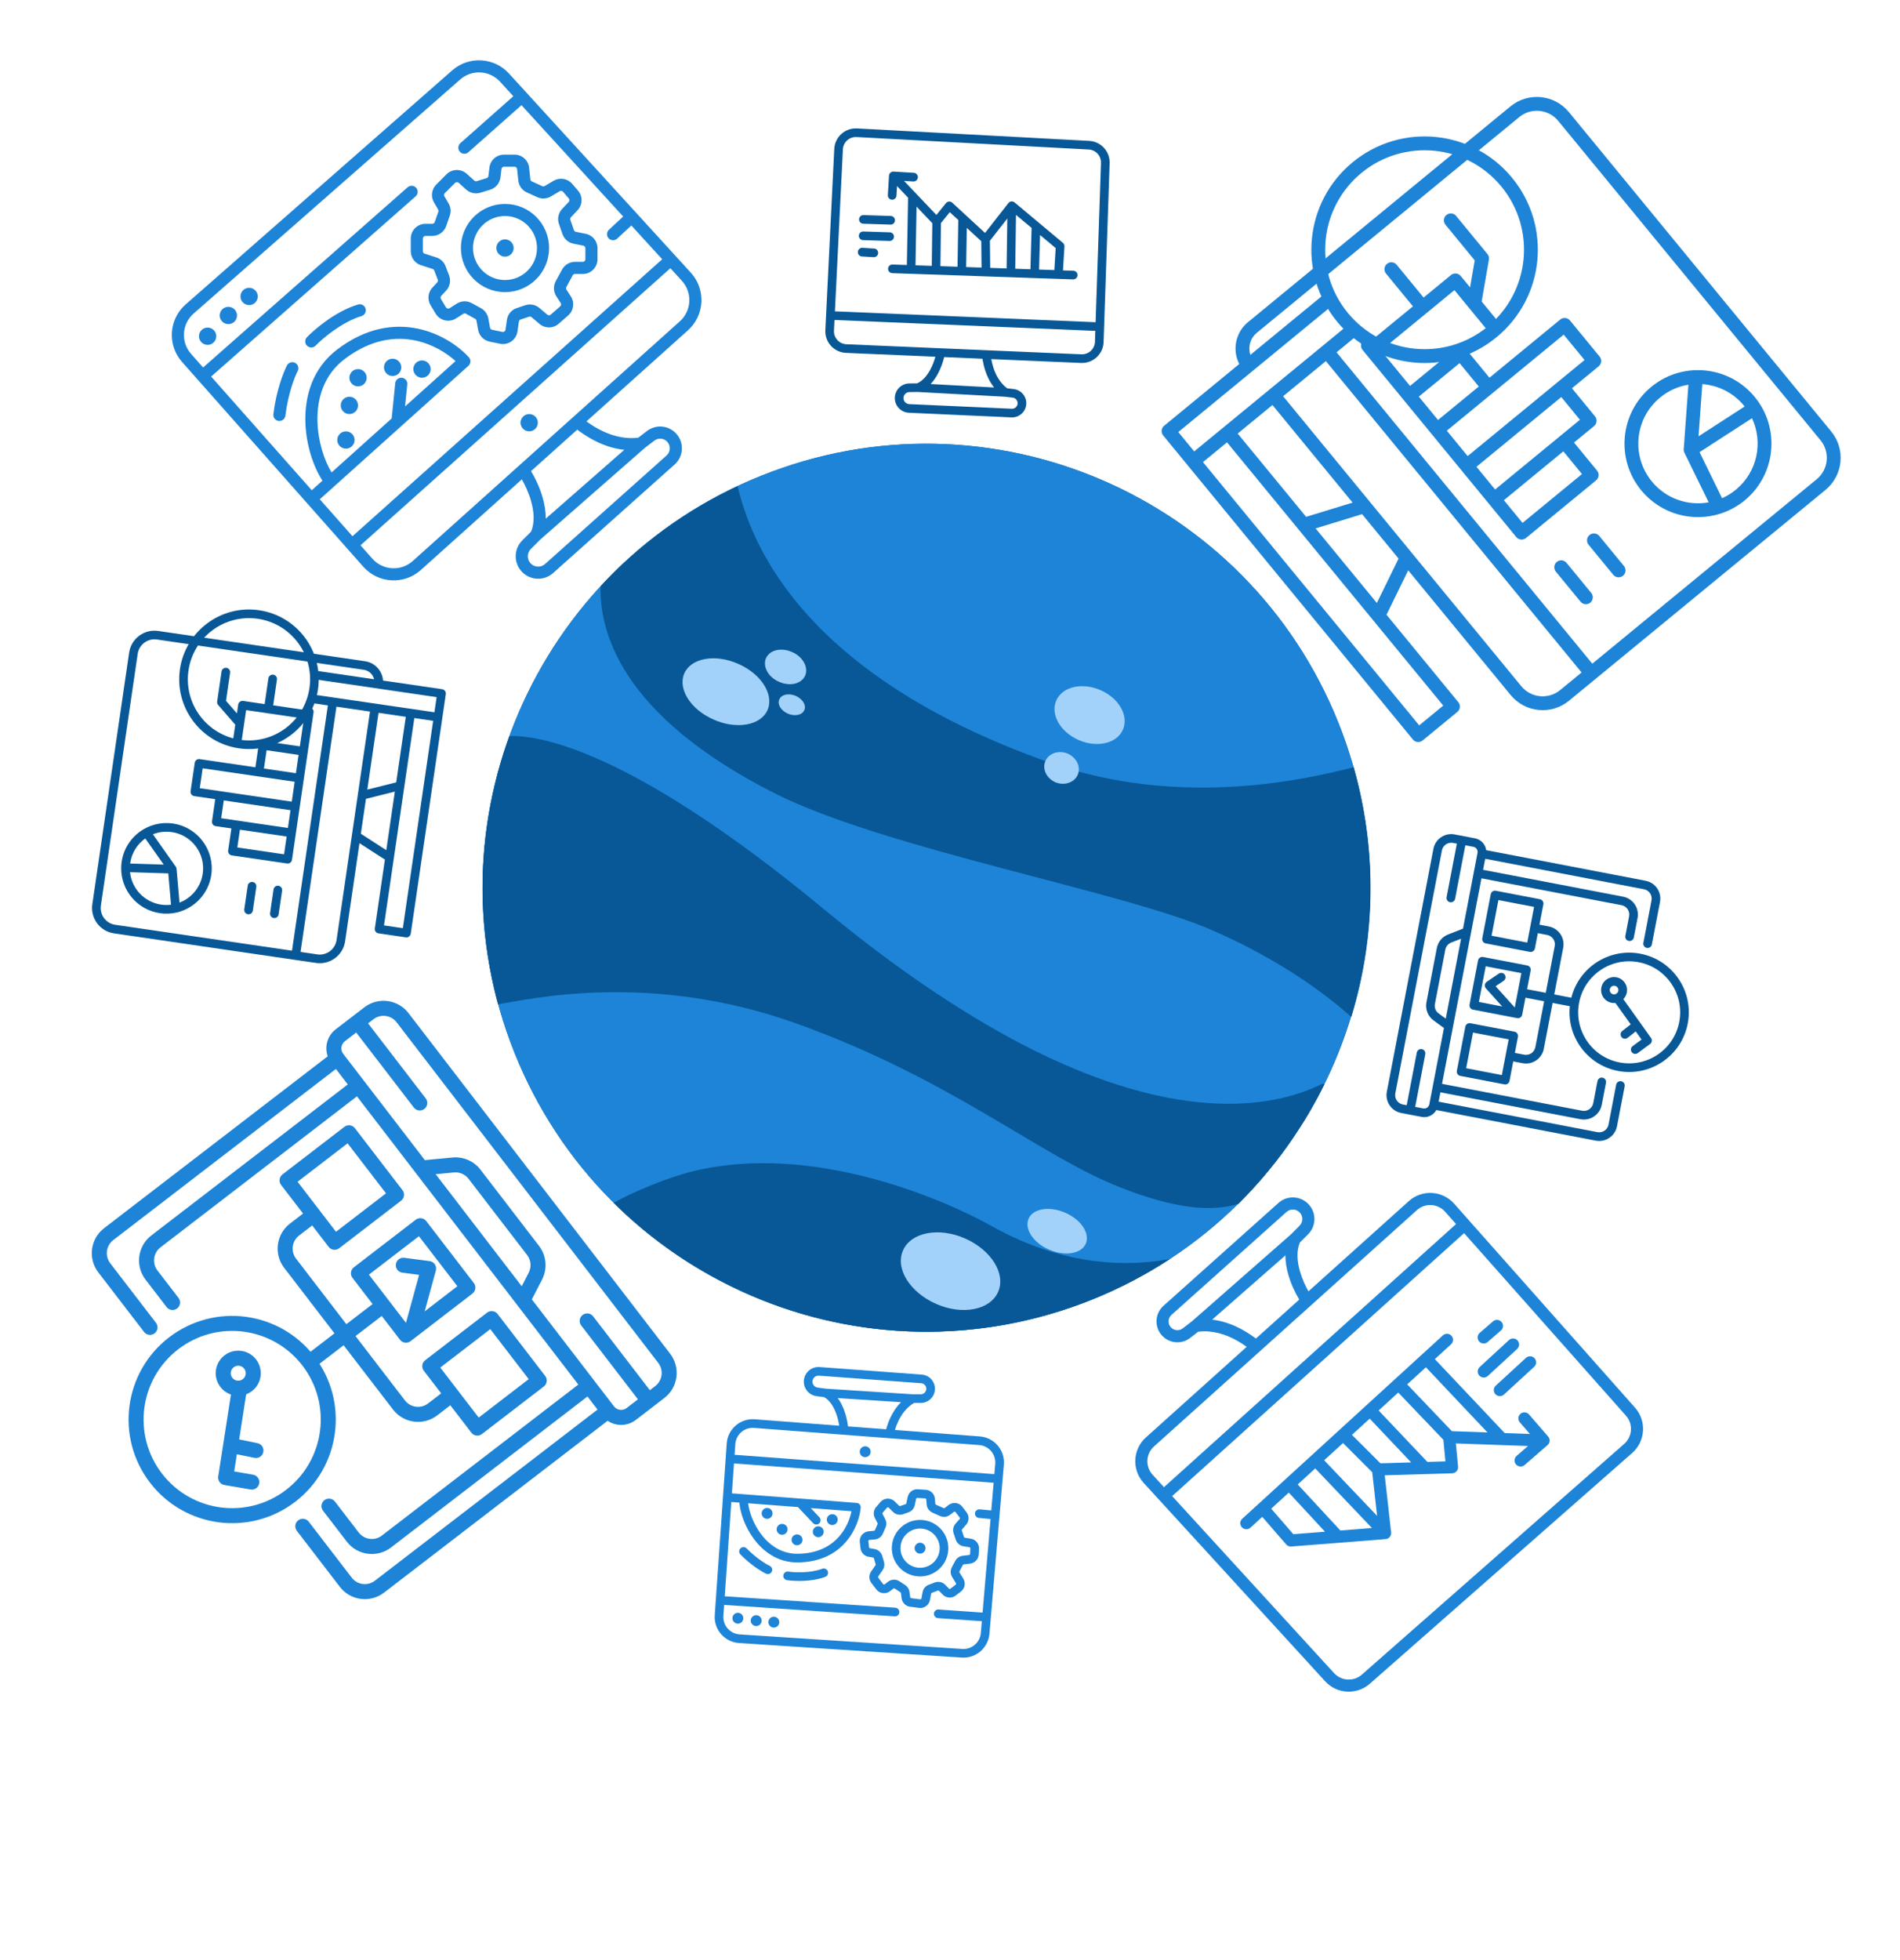 <?xml version="1.0" encoding="UTF-8"?> <svg xmlns="http://www.w3.org/2000/svg" width="129" height="133" viewBox="0 0 129 133" fill="none"> <path d="M74.098 88.219C89.545 82.035 97.054 64.499 90.869 49.052C84.685 33.605 67.149 26.097 51.702 32.282C36.255 38.466 28.747 56.002 34.931 71.448C41.116 86.895 58.651 94.404 74.098 88.219Z" fill="#085897"></path> <path d="M74.098 88.219C89.545 82.035 97.054 64.499 90.869 49.052C84.685 33.605 67.149 26.097 51.702 32.282C36.255 38.466 28.747 56.002 34.931 71.448C41.116 86.895 58.651 94.404 74.098 88.219Z" fill="#1E84D7"></path> <path d="M91.735 69.009C90.263 67.708 87.27 65.311 82.335 63.149C76.366 60.517 60.12 57.635 52.6 53.843C42.025 48.501 40.709 42.767 40.771 39.79C43.435 36.907 46.599 34.62 50.077 32.991C50.829 36.046 53.665 45.54 71.228 51.744C80.283 54.94 88.978 52.809 91.908 52.073C93.443 57.494 93.475 63.353 91.751 69.009H91.735Z" fill="#085897"></path> <path d="M79.437 85.444C71.134 90.88 60.308 92.102 50.579 87.747C47.163 86.212 44.171 84.128 41.664 81.637C42.839 80.963 45.252 79.929 47.069 79.49C55.169 77.516 64.084 81.402 67.342 83.219C72.559 86.149 77.04 85.898 79.437 85.444Z" fill="#085897"></path> <path d="M89.949 73.538C89.824 73.789 89.699 74.024 89.573 74.274C89.464 74.494 89.338 74.713 89.213 74.932C88.947 75.418 88.665 75.904 88.351 76.374C88.085 76.797 87.803 77.22 87.521 77.627C87.411 77.784 87.302 77.925 87.192 78.081C87.067 78.254 86.941 78.426 86.816 78.583C86.691 78.755 86.565 78.912 86.424 79.084C86.268 79.272 86.111 79.476 85.954 79.664C85.798 79.852 85.641 80.04 85.469 80.228C85.328 80.385 85.187 80.541 85.046 80.698C84.732 81.043 84.419 81.371 84.09 81.701C82.21 82.28 79.703 82.029 76.022 80.573C70.554 78.426 64.647 73.256 54.072 69.465C44.077 65.877 35.789 67.851 33.815 68.164C32.233 62.321 32.389 55.991 34.583 49.959C36.51 49.881 42.714 50.774 55.905 61.678C60.919 65.83 65.353 68.744 69.207 70.781C80.487 76.687 87.02 74.932 89.746 73.569C89.746 73.569 89.871 73.569 89.934 73.569L89.949 73.538Z" fill="#085897"></path> <path d="M61.31 84.864C61.843 83.642 63.723 83.266 65.509 84.049C67.295 84.833 68.313 86.447 67.765 87.684C67.232 88.906 65.352 89.282 63.566 88.499C61.78 87.716 60.762 86.102 61.31 84.864Z" fill="#A2D2F9"></path> <path d="M69.833 82.715C70.131 82.025 71.243 81.837 72.324 82.307C73.405 82.777 74.016 83.717 73.719 84.407C73.421 85.096 72.308 85.284 71.228 84.814C70.147 84.344 69.535 83.404 69.833 82.715Z" fill="#A2D2F9"></path> <path d="M46.458 45.709C46.913 44.659 48.557 44.362 50.108 45.051C51.675 45.725 52.568 47.135 52.114 48.184C51.66 49.234 50.014 49.532 48.464 48.842C46.897 48.169 46.004 46.759 46.458 45.709Z" fill="#A2D2F9"></path> <path d="M52.004 44.677C52.255 44.113 53.038 43.925 53.775 44.254C54.511 44.567 54.903 45.288 54.667 45.852C54.417 46.416 53.633 46.604 52.897 46.275C52.161 45.962 51.769 45.241 52.004 44.677Z" fill="#A2D2F9"></path> <path d="M52.913 47.464C53.054 47.135 53.555 47.026 54.025 47.229C54.495 47.433 54.761 47.872 54.605 48.201C54.464 48.53 53.962 48.639 53.492 48.436C53.022 48.232 52.756 47.793 52.913 47.464Z" fill="#A2D2F9"></path> <path d="M71.713 47.546C72.121 46.606 73.468 46.292 74.721 46.841C75.975 47.389 76.648 48.58 76.241 49.52C75.834 50.46 74.486 50.773 73.233 50.225C71.98 49.676 71.306 48.486 71.713 47.546Z" fill="#A2D2F9"></path> <path d="M70.977 51.65C71.212 51.117 71.885 50.898 72.496 51.149C73.092 51.415 73.405 52.057 73.17 52.59C72.935 53.123 72.261 53.342 71.65 53.091C71.055 52.825 70.742 52.183 70.977 51.65Z" fill="#A2D2F9"></path> <path fill-rule="evenodd" clip-rule="evenodd" d="M33.951 5.545C33.239 4.766 32.036 4.7 31.243 5.396L13.146 21.28C12.34 21.988 12.263 23.216 12.974 24.019L13.79 24.941L27.676 12.71C27.847 12.56 28.106 12.576 28.256 12.747C28.406 12.917 28.39 13.177 28.219 13.327L14.335 25.556L21.167 33.272L21.893 32.62C21.266 31.662 20.771 30.166 20.733 28.618C20.689 26.876 21.224 24.993 22.886 23.726C24.859 22.221 26.771 21.974 28.362 22.305C29.933 22.631 31.166 23.516 31.831 24.245C31.905 24.326 31.944 24.433 31.938 24.542C31.933 24.652 31.884 24.755 31.803 24.828L21.712 33.887L23.932 36.394L44.959 17.596L42.865 15.303L41.903 16.195C41.736 16.35 41.476 16.34 41.322 16.174C41.168 16.007 41.177 15.747 41.344 15.593L42.31 14.696L35.406 7.138L31.801 10.332C31.631 10.483 31.371 10.467 31.221 10.297C31.07 10.128 31.086 9.868 31.256 9.717L34.852 6.531L33.951 5.545ZM45.514 18.203L24.477 37.009L25.28 37.917C25.993 38.721 27.224 38.792 28.024 38.075L46.159 21.807C46.96 21.088 47.022 19.854 46.296 19.059L45.514 18.203ZM22.513 32.064L26.592 28.401L26.835 26.006C26.858 25.781 27.059 25.616 27.285 25.639C27.511 25.662 27.675 25.864 27.652 26.089L27.501 27.586L30.93 24.506C30.32 23.951 29.362 23.352 28.194 23.109C26.836 22.827 25.167 23.02 23.384 24.379C21.994 25.439 21.515 27.028 21.554 28.598C21.588 29.957 22.012 31.246 22.513 32.064ZM30.701 4.778C31.83 3.787 33.544 3.882 34.558 4.991L46.902 18.505C47.936 19.637 47.849 21.395 46.708 22.419L39.816 28.601C39.818 28.602 39.819 28.603 39.821 28.604C40.044 28.764 40.344 28.966 40.706 29.155C41.409 29.523 42.322 29.829 43.337 29.705L43.923 29.255C44.574 28.754 45.509 28.882 46.002 29.539C46.462 30.152 46.376 31.014 45.805 31.524L37.554 38.892C36.9 39.475 35.889 39.389 35.344 38.702C34.863 38.095 34.913 37.224 35.461 36.677L36.056 36.082C36.315 35.473 36.264 34.723 36.049 33.979C35.891 33.432 35.653 32.923 35.43 32.534L28.572 38.686C27.433 39.708 25.68 39.607 24.665 38.462L12.359 24.564C11.346 23.42 11.456 21.67 12.604 20.662L30.701 4.778ZM36.054 31.975C36.331 32.431 36.639 33.062 36.838 33.751C36.969 34.204 37.059 34.702 37.052 35.201L42.385 30.53C41.584 30.447 40.88 30.173 40.325 29.883C39.917 29.67 39.582 29.444 39.341 29.271C39.287 29.232 39.236 29.195 39.191 29.161L36.054 31.975ZM38.972 29.003C38.971 29.002 38.974 29.003 38.979 29.007C38.975 29.005 38.972 29.003 38.972 29.003ZM43.762 30.415L36.681 36.619L36.042 37.258C35.789 37.51 35.766 37.912 35.988 38.191C36.239 38.508 36.705 38.548 37.006 38.279L45.258 30.912C45.511 30.686 45.548 30.304 45.345 30.032C45.127 29.741 44.712 29.684 44.424 29.906L43.762 30.415ZM24.82 20.941C24.885 21.158 24.762 21.387 24.544 21.453C23.234 21.846 21.92 22.95 21.429 23.458C21.272 23.621 21.012 23.625 20.849 23.468C20.685 23.31 20.681 23.05 20.839 22.887C21.369 22.337 22.801 21.118 24.308 20.666C24.526 20.6 24.755 20.724 24.82 20.941ZM20.039 24.628C20.24 24.733 20.317 24.981 20.212 25.182C20.02 25.549 19.558 26.71 19.376 28.21C19.349 28.436 19.144 28.596 18.919 28.569C18.693 28.541 18.533 28.337 18.56 28.111C18.754 26.513 19.246 25.256 19.484 24.801C19.59 24.6 19.838 24.522 20.039 24.628Z" fill="#1E84D7"></path> <path d="M36.517 28.689C36.517 29.013 36.254 29.276 35.93 29.276C35.606 29.276 35.343 29.013 35.343 28.689C35.343 28.365 35.606 28.102 35.93 28.102C36.254 28.102 36.517 28.365 36.517 28.689Z" fill="#1E84D7"></path> <path d="M34.874 16.833C34.874 17.157 34.611 17.42 34.287 17.42C33.962 17.42 33.7 17.157 33.7 16.833C33.7 16.509 33.962 16.246 34.287 16.246C34.611 16.246 34.874 16.509 34.874 16.833Z" fill="#1E84D7"></path> <path fill-rule="evenodd" clip-rule="evenodd" d="M34.287 14.662C33.087 14.662 32.115 15.634 32.115 16.833C32.115 18.033 33.087 19.005 34.287 19.005C35.486 19.005 36.458 18.033 36.458 16.833C36.458 15.634 35.486 14.662 34.287 14.662ZM31.293 16.833C31.293 15.18 32.633 13.84 34.287 13.84C35.94 13.84 37.28 15.18 37.28 16.833C37.28 18.486 35.94 19.827 34.287 19.827C32.633 19.827 31.293 18.486 31.293 16.833Z" fill="#1E84D7"></path> <path fill-rule="evenodd" clip-rule="evenodd" d="M34.22 11.316C34.131 11.316 34.056 11.383 34.046 11.471L33.977 12.041C33.93 12.434 33.655 12.762 33.277 12.877L32.611 13.08C32.276 13.182 31.912 13.101 31.652 12.867L31.139 12.405C31.069 12.342 30.963 12.345 30.897 12.411L30.201 13.107C30.144 13.164 30.133 13.251 30.173 13.32L30.458 13.812C30.603 14.063 30.632 14.366 30.537 14.64L30.293 15.342C30.153 15.743 29.775 16.012 29.35 16.012H28.887C28.79 16.012 28.711 16.09 28.711 16.188V17.05C28.711 17.127 28.76 17.195 28.833 17.218L29.623 17.471C29.913 17.564 30.144 17.782 30.252 18.066L30.49 18.692C30.626 19.049 30.547 19.451 30.286 19.73L29.959 20.078C29.905 20.135 29.896 20.221 29.937 20.289L30.279 20.859C30.33 20.944 30.441 20.97 30.525 20.917L31.014 20.606C31.322 20.41 31.711 20.398 32.031 20.573L32.655 20.917C32.918 21.061 33.102 21.317 33.156 21.613L33.27 22.239C33.283 22.31 33.337 22.366 33.408 22.38L34.11 22.526C34.21 22.546 34.306 22.479 34.32 22.378L34.416 21.712C34.469 21.338 34.729 21.026 35.088 20.907L35.662 20.715C35.993 20.605 36.358 20.675 36.624 20.902L37.16 21.357C37.227 21.414 37.325 21.413 37.39 21.356L38.035 20.791C38.101 20.734 38.115 20.636 38.067 20.563L37.771 20.108C37.572 19.802 37.556 19.411 37.73 19.089L38.161 18.295C38.335 17.973 38.672 17.772 39.038 17.772H39.569C39.666 17.772 39.745 17.694 39.745 17.596V16.845C39.745 16.761 39.686 16.689 39.603 16.672L38.937 16.539C38.59 16.47 38.306 16.222 38.19 15.888L37.948 15.193C37.826 14.84 37.91 14.449 38.166 14.179L38.613 13.707C38.675 13.641 38.678 13.539 38.619 13.471L38.227 13.014C38.172 12.949 38.078 12.933 38.004 12.977L37.4 13.334C37.12 13.499 36.776 13.518 36.48 13.383L35.772 13.061C35.45 12.915 35.23 12.61 35.192 12.259L35.108 11.473C35.099 11.384 35.023 11.316 34.933 11.316H34.22ZM33.23 11.373C33.29 10.872 33.715 10.495 34.22 10.495H34.933C35.443 10.495 35.871 10.879 35.925 11.386L36.009 12.172C36.016 12.234 36.055 12.288 36.112 12.313L36.819 12.635C36.872 12.659 36.932 12.656 36.982 12.626L37.586 12.269C38.003 12.023 38.536 12.111 38.851 12.479L39.243 12.936C39.576 13.324 39.561 13.901 39.21 14.272L38.763 14.744C38.718 14.791 38.703 14.861 38.724 14.923L38.966 15.618C38.987 15.677 39.037 15.721 39.098 15.733L39.765 15.867C40.231 15.96 40.567 16.369 40.567 16.845V17.596C40.567 18.147 40.12 18.594 39.569 18.594H39.038C38.974 18.594 38.914 18.629 38.883 18.686L38.453 19.481C38.422 19.537 38.425 19.606 38.46 19.66L38.756 20.115C39.026 20.531 38.95 21.083 38.576 21.41L37.931 21.974C37.559 22.3 37.005 22.304 36.628 21.983L36.092 21.528C36.045 21.488 35.981 21.475 35.922 21.495L35.348 21.686C35.284 21.707 35.238 21.762 35.229 21.828L35.134 22.494C35.053 23.064 34.507 23.447 33.944 23.33L33.241 23.185C32.843 23.103 32.534 22.787 32.462 22.387L32.348 21.759C32.338 21.707 32.306 21.662 32.259 21.637L31.635 21.293C31.578 21.262 31.51 21.264 31.455 21.299L30.966 21.61C30.492 21.912 29.863 21.763 29.575 21.282L29.232 20.712C29.003 20.329 29.055 19.841 29.36 19.516L29.686 19.168C29.732 19.118 29.746 19.047 29.722 18.984L29.484 18.359C29.465 18.309 29.424 18.27 29.373 18.254L28.583 18.001C28.17 17.869 27.889 17.484 27.889 17.05V16.188C27.889 15.637 28.336 15.19 28.887 15.19H29.35C29.425 15.19 29.492 15.142 29.516 15.072L29.76 14.37C29.777 14.322 29.772 14.268 29.747 14.224L29.462 13.732C29.235 13.341 29.3 12.846 29.62 12.526L30.316 11.83C30.691 11.455 31.294 11.439 31.689 11.794L32.202 12.256C32.248 12.298 32.312 12.312 32.371 12.294L33.038 12.091C33.105 12.071 33.153 12.013 33.161 11.944L33.23 11.373Z" fill="#1E84D7"></path> <path d="M24.074 29.863C24.074 30.187 23.811 30.45 23.487 30.45C23.163 30.45 22.9 30.187 22.9 29.863C22.9 29.539 23.163 29.276 23.487 29.276C23.811 29.276 24.074 29.539 24.074 29.863Z" fill="#1E84D7"></path> <path d="M24.309 27.515C24.309 27.839 24.046 28.102 23.722 28.102C23.398 28.102 23.135 27.839 23.135 27.515C23.135 27.191 23.398 26.928 23.722 26.928C24.046 26.928 24.309 27.191 24.309 27.515Z" fill="#1E84D7"></path> <path d="M24.896 25.637C24.896 25.961 24.633 26.224 24.309 26.224C23.985 26.224 23.722 25.961 23.722 25.637C23.722 25.313 23.985 25.05 24.309 25.05C24.633 25.05 24.896 25.313 24.896 25.637Z" fill="#1E84D7"></path> <path d="M27.244 24.933C27.244 25.257 26.981 25.52 26.657 25.52C26.332 25.52 26.07 25.257 26.07 24.933C26.07 24.609 26.332 24.346 26.657 24.346C26.981 24.346 27.244 24.609 27.244 24.933Z" fill="#1E84D7"></path> <path d="M14.683 22.82C14.683 23.144 14.421 23.407 14.097 23.407C13.772 23.407 13.509 23.144 13.509 22.82C13.509 22.496 13.772 22.233 14.097 22.233C14.421 22.233 14.683 22.496 14.683 22.82Z" fill="#1E84D7"></path> <path d="M16.092 21.411C16.092 21.735 15.829 21.998 15.505 21.998C15.181 21.998 14.918 21.735 14.918 21.411C14.918 21.087 15.181 20.824 15.505 20.824C15.829 20.824 16.092 21.087 16.092 21.411Z" fill="#1E84D7"></path> <path d="M17.501 20.12C17.501 20.444 17.238 20.707 16.914 20.707C16.59 20.707 16.327 20.444 16.327 20.12C16.327 19.796 16.59 19.533 16.914 19.533C17.238 19.533 17.501 19.796 17.501 20.12Z" fill="#1E84D7"></path> <path d="M29.239 25.05C29.239 25.374 28.976 25.637 28.652 25.637C28.328 25.637 28.065 25.374 28.065 25.05C28.065 24.726 28.328 24.463 28.652 24.463C28.976 24.463 29.239 24.726 29.239 25.05Z" fill="#1E84D7"></path> <path fill-rule="evenodd" clip-rule="evenodd" d="M66.593 110.832C66.539 111.475 65.98 111.955 65.337 111.913L50.217 110.926C49.563 110.884 49.068 110.317 49.113 109.663L49.165 108.925L60.748 109.701C60.91 109.712 61.05 109.59 61.06 109.428C61.071 109.266 60.949 109.126 60.787 109.115L49.206 108.34L49.651 101.94L50.199 101.982C50.26 102.704 50.589 103.631 51.158 104.412C51.809 105.303 52.807 106.047 54.137 106.042C55.709 106.036 56.767 105.422 57.44 104.639C58.105 103.867 58.383 102.946 58.436 102.321C58.442 102.243 58.418 102.165 58.367 102.106C58.316 102.046 58.244 102.009 58.166 102.003L49.692 101.354L49.834 99.322L67.463 100.634L67.302 102.511L66.515 102.438C66.354 102.423 66.211 102.542 66.196 102.703C66.181 102.864 66.3 103.007 66.461 103.022L67.253 103.096L66.712 109.446L63.722 109.236C63.56 109.225 63.42 109.347 63.409 109.509C63.398 109.67 63.52 109.811 63.681 109.822L66.662 110.03L66.593 110.832ZM67.512 100.049L49.875 98.737L49.925 98.01C49.971 97.355 50.541 96.862 51.196 96.912L66.482 98.076C67.138 98.126 67.627 98.701 67.571 99.357L67.512 100.049ZM50.793 102.027L54.177 102.286L55.207 103.379C55.318 103.496 55.504 103.502 55.622 103.391C55.74 103.279 55.745 103.094 55.634 102.976L55.047 102.353L57.81 102.565C57.714 103.065 57.468 103.707 56.995 104.256C56.432 104.91 55.535 105.449 54.135 105.455C53.05 105.459 52.21 104.858 51.632 104.066C51.143 103.394 50.864 102.616 50.793 102.027ZM65.298 112.499C66.261 112.562 67.096 111.843 67.178 110.882L68.156 99.406C68.24 98.426 67.508 97.565 66.526 97.49L60.761 97.052C60.81 96.893 60.879 96.694 60.978 96.48C61.185 96.033 61.517 95.539 62.058 95.217L62.513 95.217C63.05 95.217 63.483 94.779 63.477 94.243C63.471 93.743 63.083 93.33 62.584 93.293L55.643 92.781C55.073 92.739 54.584 93.186 54.576 93.757C54.568 94.262 54.94 94.692 55.441 94.758L55.959 94.826C56.309 95.026 56.565 95.409 56.74 95.857C56.863 96.171 56.938 96.495 56.978 96.764L51.24 96.327C50.261 96.252 49.408 96.99 49.34 97.97L48.528 109.622C48.46 110.601 49.2 111.448 50.179 111.512L65.298 112.499ZM57.576 96.809C57.536 96.477 57.448 96.054 57.287 95.643C57.187 95.387 57.054 95.124 56.88 94.889L61.176 95.166C60.835 95.505 60.604 95.892 60.445 96.233C60.322 96.498 60.241 96.741 60.187 96.921C60.178 96.95 60.17 96.979 60.162 97.006L57.576 96.809ZM60.106 97.194C60.106 97.195 60.107 97.193 60.109 97.189C60.107 97.192 60.107 97.194 60.106 97.194ZM61.989 94.63L56.079 94.25L55.517 94.176C55.312 94.149 55.16 93.973 55.163 93.766C55.166 93.532 55.366 93.349 55.6 93.366L62.541 93.879C62.736 93.893 62.887 94.054 62.89 94.249C62.892 94.459 62.723 94.63 62.513 94.63L61.989 94.63ZM56.202 106.642C56.144 106.491 55.975 106.415 55.823 106.472C55.027 106.775 53.955 106.729 53.518 106.664C53.358 106.641 53.208 106.751 53.184 106.912C53.161 107.072 53.271 107.221 53.432 107.245C53.91 107.316 55.099 107.376 56.032 107.021C56.184 106.963 56.26 106.794 56.202 106.642ZM52.402 106.663C52.47 106.516 52.406 106.341 52.259 106.273C52.026 106.166 51.354 105.766 50.691 105.09C50.577 104.975 50.392 104.973 50.276 105.086C50.16 105.2 50.158 105.386 50.272 105.501C50.984 106.228 51.715 106.669 52.013 106.806C52.16 106.874 52.334 106.81 52.402 106.663Z" fill="#1E84D7"></path> <path d="M59.035 98.304C58.91 98.142 58.679 98.112 58.517 98.236C58.355 98.36 58.325 98.592 58.449 98.754C58.573 98.916 58.805 98.946 58.967 98.822C59.129 98.698 59.159 98.466 59.035 98.304Z" fill="#1E84D7"></path> <path d="M62.761 104.849C62.636 104.688 62.404 104.657 62.243 104.782C62.081 104.906 62.05 105.138 62.175 105.299C62.299 105.461 62.531 105.492 62.693 105.367C62.854 105.243 62.885 105.011 62.761 104.849Z" fill="#1E84D7"></path> <path fill-rule="evenodd" clip-rule="evenodd" d="M63.279 106.13C62.696 106.579 61.86 106.469 61.412 105.886C60.964 105.303 61.073 104.467 61.656 104.019C62.239 103.571 63.075 103.68 63.523 104.263C63.972 104.846 63.862 105.682 63.279 106.13ZM60.947 106.244C61.592 107.084 62.797 107.241 63.637 106.596C64.477 105.95 64.635 104.746 63.989 103.906C63.343 103.066 62.139 102.908 61.299 103.553C60.459 104.199 60.301 105.403 60.947 106.244Z" fill="#1E84D7"></path> <path fill-rule="evenodd" clip-rule="evenodd" d="M64.529 107.825C64.498 107.848 64.455 107.845 64.428 107.818L64.175 107.559C63.992 107.372 63.714 107.31 63.468 107.403L63.058 107.557C62.841 107.639 62.682 107.828 62.64 108.057L62.561 108.484C62.553 108.524 62.516 108.551 62.476 108.546L61.862 108.465C61.828 108.461 61.801 108.434 61.797 108.4L61.75 108.045C61.725 107.854 61.618 107.683 61.457 107.577L61.066 107.321C60.83 107.166 60.522 107.177 60.298 107.349L60.067 107.527C60.034 107.552 59.986 107.546 59.961 107.513L59.63 107.082C59.61 107.056 59.609 107.02 59.628 106.993L59.925 106.564C60.04 106.398 60.073 106.189 60.015 105.996L59.894 105.593C59.821 105.35 59.617 105.17 59.367 105.129L59.07 105.08C59.037 105.075 59.011 105.048 59.007 105.014L58.959 104.598C58.954 104.556 58.985 104.518 59.028 104.514L59.392 104.482C59.633 104.46 59.843 104.309 59.94 104.087L60.12 103.676C60.2 103.494 60.194 103.285 60.102 103.107L59.919 102.751C59.904 102.723 59.908 102.69 59.929 102.666L60.224 102.324C60.252 102.291 60.303 102.289 60.334 102.32L60.637 102.616C60.816 102.791 61.08 102.85 61.317 102.768L61.677 102.643C61.896 102.567 62.06 102.382 62.108 102.156L62.201 101.723C62.209 101.686 62.242 101.66 62.28 101.663L62.818 101.697C62.856 101.699 62.886 101.729 62.889 101.767L62.916 102.107C62.935 102.349 63.085 102.561 63.307 102.66L63.826 102.892C64.048 102.991 64.307 102.96 64.5 102.812L64.764 102.608C64.798 102.583 64.845 102.589 64.871 102.622L65.159 102.997C65.181 103.026 65.18 103.066 65.156 103.093L64.874 103.415C64.72 103.592 64.671 103.837 64.744 104.06L64.891 104.5C64.969 104.735 65.171 104.907 65.416 104.946L65.82 105.01C65.858 105.016 65.886 105.05 65.884 105.089L65.863 105.467C65.861 105.504 65.833 105.534 65.797 105.538L65.359 105.592C65.144 105.618 64.955 105.748 64.854 105.939L64.624 106.371C64.514 106.578 64.521 106.827 64.643 107.027L64.903 107.452C64.923 107.485 64.915 107.528 64.884 107.551L64.529 107.825ZM64.009 108.228C64.243 108.468 64.62 108.495 64.886 108.29L65.242 108.017C65.51 107.81 65.58 107.435 65.403 107.146L65.144 106.721C65.13 106.699 65.129 106.67 65.142 106.646L65.372 106.214C65.383 106.192 65.405 106.178 65.43 106.175L65.868 106.121C66.187 106.082 66.432 105.82 66.45 105.499L66.47 105.12C66.488 104.781 66.247 104.483 65.912 104.43L65.508 104.366C65.48 104.362 65.456 104.342 65.448 104.315L65.302 103.875C65.293 103.85 65.299 103.822 65.316 103.801L65.598 103.479C65.806 103.241 65.817 102.89 65.624 102.639L65.336 102.264C65.113 101.974 64.697 101.92 64.407 102.143L64.142 102.346C64.12 102.363 64.09 102.367 64.065 102.355L63.546 102.124C63.52 102.113 63.503 102.088 63.501 102.061L63.474 101.721C63.448 101.392 63.184 101.132 62.855 101.111L62.317 101.077C61.989 101.056 61.696 101.278 61.627 101.6L61.534 102.033C61.529 102.058 61.51 102.08 61.485 102.088L61.125 102.213C61.098 102.223 61.068 102.216 61.047 102.196L60.744 101.9C60.471 101.633 60.029 101.652 59.779 101.941L59.484 102.283C59.308 102.488 59.273 102.779 59.397 103.019L59.58 103.376C59.591 103.396 59.592 103.42 59.582 103.441L59.402 103.852C59.391 103.877 59.367 103.894 59.34 103.897L58.976 103.929C58.605 103.962 58.333 104.295 58.376 104.665L58.424 105.081C58.458 105.375 58.683 105.611 58.975 105.659L59.272 105.708C59.3 105.713 59.324 105.733 59.332 105.761L59.453 106.165C59.46 106.187 59.456 106.211 59.443 106.23L59.145 106.659C58.981 106.896 58.989 107.212 59.165 107.44L59.495 107.871C59.718 108.161 60.135 108.215 60.425 107.992L60.656 107.815C60.681 107.795 60.717 107.794 60.744 107.811L61.135 108.068C61.153 108.08 61.165 108.1 61.168 108.122L61.215 108.476C61.254 108.774 61.488 109.008 61.786 109.047L62.4 109.128C62.749 109.174 63.074 108.938 63.138 108.591L63.217 108.164C63.222 108.137 63.24 108.116 63.265 108.106L63.675 107.952C63.703 107.941 63.735 107.948 63.756 107.97L64.009 108.228Z" fill="#1E84D7"></path> <path d="M52.376 102.489C52.252 102.327 52.02 102.297 51.858 102.421C51.697 102.545 51.666 102.777 51.791 102.939C51.915 103.101 52.147 103.131 52.309 103.007C52.47 102.882 52.501 102.651 52.376 102.489Z" fill="#1E84D7"></path> <path d="M53.394 103.571C53.269 103.409 53.038 103.378 52.876 103.503C52.714 103.627 52.684 103.859 52.808 104.021C52.932 104.182 53.164 104.213 53.326 104.088C53.488 103.964 53.518 103.732 53.394 103.571Z" fill="#1E84D7"></path> <path d="M54.407 104.283C54.282 104.121 54.05 104.091 53.889 104.215C53.727 104.339 53.697 104.571 53.821 104.733C53.945 104.895 54.177 104.925 54.339 104.801C54.501 104.676 54.531 104.445 54.407 104.283Z" fill="#1E84D7"></path> <path d="M55.848 103.734C55.724 103.572 55.492 103.542 55.33 103.666C55.169 103.79 55.138 104.022 55.262 104.184C55.387 104.346 55.618 104.376 55.78 104.252C55.942 104.127 55.972 103.896 55.848 103.734Z" fill="#1E84D7"></path> <path d="M50.391 109.604C50.267 109.442 50.035 109.412 49.873 109.536C49.712 109.66 49.681 109.892 49.806 110.054C49.93 110.215 50.162 110.246 50.323 110.122C50.485 109.997 50.516 109.765 50.391 109.604Z" fill="#1E84D7"></path> <path d="M51.634 109.766C51.51 109.605 51.278 109.574 51.116 109.699C50.955 109.823 50.924 110.055 51.048 110.216C51.173 110.378 51.405 110.409 51.566 110.284C51.728 110.16 51.758 109.928 51.634 109.766Z" fill="#1E84D7"></path> <path d="M52.832 109.87C52.708 109.709 52.476 109.678 52.314 109.803C52.153 109.927 52.122 110.159 52.246 110.321C52.371 110.482 52.602 110.513 52.764 110.388C52.926 110.264 52.956 110.032 52.832 109.87Z" fill="#1E84D7"></path> <path d="M56.799 102.91C56.674 102.749 56.443 102.718 56.281 102.842C56.119 102.967 56.089 103.199 56.213 103.36C56.337 103.522 56.569 103.552 56.731 103.428C56.893 103.304 56.923 103.072 56.799 102.91Z" fill="#1E84D7"></path> <path fill-rule="evenodd" clip-rule="evenodd" d="M74.751 11.057C74.767 10.578 74.397 10.174 73.918 10.148L58.154 9.302C57.667 9.276 57.252 9.651 57.228 10.138L56.687 21.131L74.386 21.869L74.751 11.057ZM74.367 22.456L56.658 21.717L56.622 22.441C56.598 22.929 56.976 23.343 57.464 23.364L73.424 24.047C73.913 24.068 74.325 23.686 74.342 23.197L74.367 22.456ZM73.95 9.562C74.748 9.604 75.365 10.278 75.338 11.076L74.928 23.217C74.901 24.032 74.214 24.668 73.399 24.633L67.302 24.372C67.332 24.536 67.377 24.743 67.451 24.967C67.604 25.437 67.875 25.968 68.375 26.353L68.828 26.407C69.362 26.47 69.74 26.957 69.671 27.49C69.606 27.986 69.171 28.35 68.671 28.328L61.705 28.013C61.133 27.987 60.701 27.486 60.76 26.916C60.812 26.413 61.233 26.029 61.739 26.024L62.262 26.018C62.634 25.86 62.935 25.509 63.162 25.085C63.322 24.787 63.435 24.473 63.506 24.21L57.439 23.95C56.626 23.915 55.996 23.225 56.036 22.412L56.642 10.109C56.682 9.297 57.374 8.673 58.186 8.716L73.95 9.562ZM64.105 24.235C64.027 24.562 63.889 24.972 63.68 25.362C63.55 25.605 63.386 25.851 63.184 26.064L67.493 26.299C67.194 25.921 67.01 25.508 66.892 25.149C66.802 24.871 66.75 24.62 66.718 24.435C66.712 24.404 66.707 24.375 66.703 24.347L64.105 24.235ZM66.67 24.153C66.67 24.153 66.67 24.155 66.671 24.159C66.67 24.155 66.67 24.153 66.67 24.153ZM68.237 26.927L62.313 26.604L61.745 26.611C61.538 26.613 61.365 26.77 61.344 26.977C61.319 27.21 61.497 27.416 61.731 27.427L68.698 27.741C68.893 27.75 69.063 27.608 69.089 27.413C69.116 27.205 68.968 27.014 68.759 26.989L68.237 26.927Z" fill="#085897"></path> <path fill-rule="evenodd" clip-rule="evenodd" d="M60.359 11.922C60.369 11.76 60.508 11.637 60.67 11.646L62.044 11.729C62.206 11.739 62.329 11.878 62.319 12.04C62.309 12.202 62.17 12.325 62.008 12.315L61.379 12.277L63.576 14.589L64.225 13.787C64.276 13.724 64.351 13.685 64.432 13.679C64.513 13.673 64.593 13.701 64.652 13.756L66.879 15.81L68.465 13.782C68.514 13.72 68.586 13.68 68.665 13.671C68.744 13.663 68.823 13.687 68.884 13.738L72.165 16.481C72.237 16.541 72.275 16.631 72.27 16.724L72.171 18.352L72.876 18.376C73.038 18.381 73.165 18.517 73.159 18.679C73.153 18.841 73.018 18.968 72.856 18.962L60.579 18.539C60.417 18.533 60.291 18.397 60.296 18.235C60.302 18.073 60.438 17.947 60.6 17.952L61.571 17.986L61.653 13.418L60.905 12.631L60.866 13.278C60.856 13.44 60.717 13.563 60.555 13.553C60.393 13.543 60.27 13.404 60.28 13.242L60.359 11.922ZM62.229 14.024L62.158 18.006L63.263 18.044L63.299 15.149L62.229 14.024ZM63.886 15.139L63.85 18.064L65.01 18.104L65.062 14.932L64.485 14.4L63.886 15.139ZM65.64 15.466L65.597 18.125L66.642 18.161L66.623 16.371L65.64 15.466ZM67.209 16.341L67.23 18.181L68.343 18.219L68.391 14.83L67.209 16.341ZM68.981 14.584L68.93 18.24L69.961 18.275L70.039 15.469L68.981 14.584ZM70.613 15.949L70.548 18.296L71.585 18.331L71.675 16.837L70.613 15.949ZM60.764 14.96C60.759 15.122 60.623 15.249 60.461 15.244L58.609 15.185C58.447 15.18 58.32 15.044 58.325 14.883C58.33 14.72 58.465 14.593 58.627 14.599L60.48 14.657C60.642 14.663 60.769 14.798 60.764 14.96ZM60.697 16.069C60.692 16.231 60.556 16.359 60.394 16.354L58.595 16.298C58.433 16.293 58.306 16.157 58.311 15.995C58.316 15.834 58.451 15.706 58.613 15.711L60.413 15.767C60.575 15.772 60.702 15.907 60.697 16.069ZM58.244 17.096C58.254 16.934 58.393 16.811 58.555 16.821L59.347 16.869C59.509 16.879 59.632 17.018 59.622 17.18C59.613 17.341 59.474 17.465 59.312 17.455L58.519 17.407C58.357 17.397 58.234 17.258 58.244 17.096Z" fill="#085897"></path> <path fill-rule="evenodd" clip-rule="evenodd" d="M90.574 113.552C91.071 114.095 91.912 114.141 92.465 113.654L110.275 97.996C110.838 97.501 110.891 96.643 110.394 96.082L99.403 83.692L79.583 101.54L90.574 113.552ZM79.028 100.934L98.857 83.077L98.115 82.24C97.617 81.679 96.757 81.63 96.199 82.132L78.349 98.171C77.79 98.673 77.748 99.535 78.255 100.09L79.028 100.934ZM93.007 114.272C92.118 115.053 90.767 114.98 89.968 114.106L77.649 100.644C76.833 99.753 76.901 98.367 77.8 97.559L84.646 91.408C84.437 91.259 84.16 91.074 83.828 90.901C83.165 90.555 82.307 90.268 81.354 90.383L80.804 90.806C80.178 91.289 79.279 91.167 78.804 90.535C78.362 89.946 78.444 89.117 78.993 88.626L86.8 81.642C87.429 81.081 88.4 81.163 88.924 81.823C89.387 82.406 89.34 83.243 88.814 83.769L88.254 84.33C88.014 84.9 88.061 85.603 88.265 86.303C88.412 86.808 88.63 87.279 88.836 87.643L95.65 81.52C96.547 80.714 97.929 80.792 98.73 81.695L111.008 95.537C111.808 96.438 111.722 97.817 110.817 98.613L93.007 114.272ZM88.212 88.203C87.952 87.771 87.663 87.179 87.476 86.532C87.355 86.117 87.271 85.661 87.271 85.201L82.298 89.565C83.04 89.649 83.692 89.903 84.208 90.172C84.596 90.374 84.914 90.589 85.143 90.753C85.188 90.785 85.232 90.817 85.271 90.846L88.212 88.203ZM85.492 91.006C85.492 91.006 85.49 91.005 85.485 91.002C85.489 91.004 85.491 91.005 85.492 91.006ZM80.929 89.674L87.629 83.794L88.233 83.189C88.463 82.958 88.484 82.59 88.281 82.334C88.051 82.044 87.624 82.008 87.348 82.255L79.541 89.238C79.31 89.445 79.275 89.794 79.461 90.041C79.661 90.307 80.04 90.359 80.303 90.156L80.929 89.674Z" fill="#1E84D7"></path> <path fill-rule="evenodd" clip-rule="evenodd" d="M105.113 97.499C105.261 97.671 105.243 97.93 105.071 98.079L103.51 99.433C103.338 99.582 103.079 99.563 102.93 99.392C102.782 99.221 102.8 98.961 102.971 98.812L103.745 98.141L98.846 97.966L98.995 99.542C99.006 99.655 98.969 99.768 98.894 99.853C98.819 99.938 98.712 99.988 98.599 99.992L94.017 100.128L94.45 104.003C94.462 104.114 94.429 104.225 94.358 104.311C94.287 104.396 94.185 104.45 94.074 104.459L87.669 104.962C87.539 104.972 87.412 104.92 87.326 104.821L85.701 102.948L84.897 103.683C84.73 103.836 84.47 103.824 84.317 103.656C84.164 103.489 84.175 103.229 84.343 103.076L97.966 90.63C98.133 90.477 98.393 90.488 98.546 90.656C98.699 90.823 98.687 91.083 98.52 91.236L97.419 92.242L102.161 97.262L103.873 97.324L103.19 96.536C103.041 96.364 103.059 96.105 103.231 95.956C103.402 95.808 103.662 95.826 103.81 95.997L105.113 97.499ZM100.991 97.22L96.812 92.796L95.542 93.957L98.575 97.134L100.991 97.22ZM97.998 97.719L94.935 94.512L93.603 95.729L96.911 99.22L98.136 99.183L97.998 97.719ZM95.81 99.253L92.996 96.283L91.791 97.384L93.724 99.315L95.81 99.253ZM93.167 99.92L91.184 97.939L89.904 99.108L93.498 102.882L93.167 99.92ZM93.148 103.707L89.297 99.662L88.109 100.748L91.005 103.875L93.148 103.707ZM89.961 103.957L87.502 101.302L86.308 102.393L87.811 104.126L89.961 103.957ZM101.53 94.623C101.377 94.455 101.388 94.195 101.555 94.042L103.605 92.159C103.772 92.005 104.032 92.016 104.186 92.183C104.339 92.35 104.328 92.61 104.161 92.764L102.111 94.647C101.944 94.801 101.684 94.79 101.53 94.623ZM100.437 93.361C100.283 93.194 100.294 92.934 100.461 92.781L102.451 90.95C102.618 90.796 102.878 90.807 103.031 90.974C103.185 91.141 103.174 91.401 103.007 91.554L101.017 93.385C100.85 93.539 100.59 93.528 100.437 93.361ZM101.945 89.721C102.094 89.893 102.076 90.152 101.904 90.301L101.003 91.082C100.832 91.231 100.572 91.213 100.424 91.041C100.275 90.87 100.293 90.61 100.465 90.462L101.366 89.68C101.537 89.531 101.797 89.55 101.945 89.721Z" fill="#1E84D7"></path> <path fill-rule="evenodd" clip-rule="evenodd" d="M112.129 61.109C112.196 60.758 111.966 60.42 111.616 60.353L100.837 58.285L100.694 59.035L110.204 60.859C110.873 60.987 111.311 61.633 111.183 62.302L110.928 63.627C110.898 63.787 110.744 63.891 110.585 63.861C110.426 63.83 110.321 63.676 110.352 63.517L110.606 62.191C110.673 61.841 110.444 61.503 110.094 61.435L100.583 59.611L97.907 73.56L107.418 75.385C107.768 75.452 108.107 75.222 108.174 74.872L108.461 73.374C108.492 73.215 108.646 73.11 108.805 73.141C108.964 73.171 109.068 73.325 109.038 73.484L108.75 74.983C108.622 75.651 107.976 76.089 107.307 75.961L97.797 74.137L97.675 74.771L108.454 76.838C108.804 76.906 109.142 76.676 109.21 76.326L109.729 73.617C109.76 73.458 109.914 73.353 110.073 73.384C110.232 73.415 110.336 73.568 110.306 73.728L109.786 76.437C109.658 77.105 109.012 77.543 108.343 77.415L97.519 75.338C97.327 75.683 96.929 75.883 96.521 75.804L95.137 75.539C94.469 75.411 94.031 74.765 94.159 74.096L97.321 57.611C97.449 56.942 98.095 56.504 98.764 56.633L100.147 56.898C100.556 56.976 100.852 57.309 100.902 57.7L111.727 59.777C112.395 59.905 112.833 60.551 112.705 61.219L112.152 64.101C112.122 64.26 111.968 64.365 111.809 64.334C111.65 64.304 111.545 64.15 111.576 63.991L112.129 61.109ZM107.084 68.09C107.054 68.249 106.9 68.353 106.741 68.322L105.415 68.068L104.818 71.181C104.69 71.849 104.044 72.287 103.375 72.159L102.626 72.015C102.467 71.985 102.363 71.831 102.393 71.672C102.424 71.513 102.577 71.408 102.737 71.439L103.486 71.583C103.836 71.65 104.174 71.42 104.242 71.07L104.839 67.957L103.455 67.692C103.296 67.662 103.192 67.508 103.222 67.349C103.253 67.189 103.407 67.085 103.566 67.116L104.949 67.381L105.557 64.211C105.625 63.861 105.395 63.522 105.045 63.455L104.296 63.311C104.136 63.281 104.032 63.127 104.063 62.968C104.093 62.809 104.247 62.705 104.406 62.735L105.156 62.879C105.824 63.007 106.262 63.653 106.134 64.321L105.526 67.492L106.851 67.746C107.011 67.776 107.115 67.93 107.084 68.09ZM100.316 57.887C100.353 57.696 100.228 57.511 100.037 57.474L99.489 57.369L98.793 61.001C98.762 61.16 98.608 61.264 98.449 61.234C98.29 61.203 98.186 61.049 98.216 60.89L98.913 57.259L98.653 57.209C98.303 57.142 97.965 57.371 97.898 57.721L94.735 74.207C94.668 74.557 94.898 74.895 95.248 74.963L95.507 75.012L96.193 71.439C96.223 71.279 96.377 71.175 96.536 71.206C96.695 71.236 96.8 71.39 96.769 71.549L96.084 75.123L96.631 75.228C96.822 75.265 97.007 75.139 97.043 74.948L98.037 69.771L97.332 69.257C96.946 68.977 96.757 68.498 96.847 68.029L97.554 64.34C97.634 63.923 97.923 63.577 98.318 63.423L99.329 63.03L100.316 57.887ZM99.199 63.711L98.531 63.971C98.324 64.051 98.173 64.232 98.131 64.451L97.423 68.139C97.376 68.385 97.475 68.636 97.677 68.783L98.159 69.134L99.199 63.711Z" fill="#085897"></path> <path fill-rule="evenodd" clip-rule="evenodd" d="M109.875 67.25C109.905 67.091 109.801 66.937 109.642 66.907C109.483 66.876 109.329 66.981 109.298 67.14C109.268 67.299 109.372 67.453 109.531 67.483C109.691 67.514 109.844 67.409 109.875 67.25ZM109.753 66.33C110.23 66.422 110.543 66.883 110.451 67.361C110.36 67.838 109.898 68.151 109.421 68.06C108.943 67.968 108.63 67.507 108.722 67.029C108.814 66.552 109.275 66.239 109.753 66.33Z" fill="#085897"></path> <path fill-rule="evenodd" clip-rule="evenodd" d="M114.012 69.359C114.373 67.481 113.142 65.666 111.264 65.306C109.386 64.945 107.571 66.176 107.211 68.054C106.85 69.932 108.081 71.747 109.959 72.107C111.837 72.468 113.652 71.237 114.012 69.359ZM111.374 64.729C113.571 65.15 115.01 67.273 114.589 69.469C114.167 71.666 112.045 73.105 109.849 72.684C107.652 72.262 106.213 70.14 106.634 67.944C107.056 65.747 109.178 64.308 111.374 64.729Z" fill="#085897"></path> <path fill-rule="evenodd" clip-rule="evenodd" d="M112.097 70.448C112.19 70.579 112.161 70.76 112.033 70.855L111.197 71.472C111.067 71.568 110.883 71.54 110.787 71.41C110.69 71.279 110.718 71.096 110.849 70.999L111.452 70.554L111.057 70.001L110.506 70.436C110.378 70.536 110.194 70.514 110.093 70.387C109.993 70.259 110.015 70.075 110.142 69.974L110.716 69.523L109.594 67.951C109.5 67.819 109.531 67.635 109.663 67.541C109.794 67.447 109.978 67.478 110.072 67.61L112.097 70.448Z" fill="#085897"></path> <path fill-rule="evenodd" clip-rule="evenodd" d="M104.554 61.03C104.713 61.061 104.817 61.215 104.787 61.374L104.212 64.371C104.181 64.53 104.028 64.635 103.868 64.604L100.871 64.029C100.712 63.999 100.608 63.845 100.638 63.686L101.213 60.688C101.244 60.529 101.397 60.425 101.557 60.455L104.554 61.03ZM104.155 61.551L101.734 61.087L101.27 63.508L103.691 63.972L104.155 61.551Z" fill="#085897"></path> <path fill-rule="evenodd" clip-rule="evenodd" d="M103.691 65.526C103.851 65.557 103.955 65.711 103.924 65.87L103.349 68.867C103.319 69.026 103.165 69.131 103.006 69.1L100.009 68.525C99.849 68.495 99.745 68.341 99.776 68.182L100.351 65.184C100.381 65.025 100.535 64.921 100.694 64.951L103.691 65.526ZM103.293 66.047L100.872 65.583L100.407 68.004L102.828 68.468L103.293 66.047Z" fill="#085897"></path> <path fill-rule="evenodd" clip-rule="evenodd" d="M102.829 70.022C102.988 70.053 103.092 70.207 103.062 70.366L102.487 73.363C102.456 73.522 102.303 73.627 102.143 73.596L99.146 73.021C98.987 72.991 98.883 72.837 98.913 72.678L99.488 69.68C99.519 69.521 99.672 69.417 99.832 69.447L102.829 70.022ZM102.43 70.543L100.009 70.079L99.545 72.5L101.966 72.964L102.43 70.543Z" fill="#085897"></path> <path fill-rule="evenodd" clip-rule="evenodd" d="M102.923 68.906C103.043 68.797 103.053 68.612 102.945 68.492L101.544 66.936L102.09 66.566C102.224 66.475 102.259 66.292 102.168 66.158C102.077 66.024 101.894 65.989 101.76 66.08L100.936 66.639C100.866 66.687 100.82 66.762 100.809 66.847C100.799 66.931 100.826 67.015 100.883 67.078L102.508 68.884C102.617 69.005 102.802 69.014 102.923 68.906Z" fill="#085897"></path> <path fill-rule="evenodd" clip-rule="evenodd" d="M7.484 85.737C7.107 85.245 7.199 84.541 7.69 84.164L22.806 72.55L23.613 73.6L10.276 83.849C9.338 84.569 9.162 85.913 9.883 86.85L11.311 88.71C11.483 88.933 11.803 88.975 12.026 88.803C12.249 88.632 12.291 88.312 12.119 88.088L10.691 86.229C10.314 85.738 10.406 85.034 10.897 84.657L24.234 74.409L39.265 93.97L25.927 104.218C25.436 104.596 24.732 104.503 24.355 104.012L22.74 101.911C22.569 101.688 22.249 101.646 22.025 101.817C21.802 101.989 21.76 102.309 21.932 102.532L23.547 104.633C24.267 105.571 25.611 105.747 26.549 105.027L39.886 94.779L40.569 95.668L25.453 107.282C24.962 107.66 24.258 107.567 23.881 107.076L20.962 103.277C20.79 103.054 20.47 103.012 20.247 103.184C20.024 103.355 19.982 103.675 20.154 103.898L23.073 107.697C23.793 108.635 25.137 108.811 26.075 108.091L41.255 96.427C41.821 96.812 42.593 96.812 43.167 96.371L45.107 94.881C46.044 94.16 46.22 92.817 45.5 91.879L27.736 68.761C27.016 67.823 25.672 67.647 24.735 68.368L22.795 69.858C22.222 70.299 22.022 71.045 22.249 71.692L7.069 83.356C6.131 84.076 5.955 85.42 6.676 86.358L9.781 90.399C9.953 90.622 10.273 90.664 10.496 90.493C10.719 90.321 10.761 90.001 10.589 89.778L7.484 85.737ZM20.756 92.636C20.928 92.86 21.248 92.902 21.471 92.73L23.33 91.302L26.684 95.666C27.404 96.604 28.748 96.78 29.686 96.06L30.737 95.252C30.96 95.081 31.002 94.761 30.83 94.537C30.659 94.314 30.339 94.272 30.116 94.444L29.065 95.251C28.574 95.629 27.87 95.537 27.492 95.045L24.138 90.68L26.078 89.19C26.302 89.018 26.344 88.698 26.172 88.475C26 88.252 25.68 88.21 25.457 88.382L23.517 89.872L20.101 85.426C19.724 84.935 19.816 84.231 20.307 83.854L21.358 83.046C21.581 82.875 21.623 82.555 21.452 82.332C21.28 82.109 20.96 82.067 20.737 82.238L19.686 83.046C18.749 83.766 18.573 85.11 19.293 86.047L22.709 90.493L20.85 91.922C20.627 92.093 20.585 92.413 20.756 92.636ZM23.303 71.524C23.098 71.257 23.148 70.873 23.416 70.667L24.184 70.077L28.097 75.169C28.268 75.392 28.588 75.434 28.811 75.263C29.035 75.091 29.076 74.771 28.905 74.548L24.992 69.456L25.356 69.176C25.847 68.799 26.551 68.891 26.928 69.382L44.691 92.5C45.069 92.991 44.977 93.695 44.486 94.073L44.122 94.352L40.271 89.34C40.099 89.117 39.779 89.075 39.556 89.247C39.333 89.418 39.291 89.738 39.463 89.962L43.313 94.973L42.546 95.563C42.278 95.769 41.894 95.719 41.688 95.451L36.109 88.19L36.803 86.844C37.182 86.107 37.102 85.216 36.597 84.559L32.622 79.386C32.173 78.802 31.456 78.489 30.722 78.559L28.846 78.737L23.303 71.524ZM29.579 79.692L30.819 79.574C31.203 79.537 31.579 79.701 31.814 80.007L35.789 85.18C36.053 85.524 36.095 85.991 35.896 86.377L35.422 87.296L29.579 79.692Z" fill="#1E84D7"></path> <path fill-rule="evenodd" clip-rule="evenodd" d="M15.771 93.51C15.6 93.287 15.642 92.967 15.865 92.795C16.088 92.624 16.408 92.665 16.579 92.889C16.751 93.112 16.709 93.432 16.486 93.603C16.263 93.775 15.943 93.733 15.771 93.51ZM15.244 91.987C14.574 92.501 14.448 93.461 14.963 94.131C15.477 94.801 16.437 94.926 17.107 94.412C17.777 93.897 17.902 92.937 17.388 92.268C16.873 91.598 15.913 91.472 15.244 91.987Z" fill="#1E84D7"></path> <path fill-rule="evenodd" clip-rule="evenodd" d="M10.994 100.009C8.971 97.375 9.465 93.599 12.099 91.575C14.733 89.551 18.509 90.046 20.533 92.68C22.556 95.314 22.062 99.09 19.428 101.113C16.794 103.137 13.018 102.643 10.994 100.009ZM11.478 90.767C8.398 93.134 7.819 97.549 10.186 100.63C12.553 103.71 16.969 104.289 20.049 101.922C23.129 99.555 23.708 95.139 21.341 92.059C18.974 88.978 14.558 88.4 11.478 90.767Z" fill="#1E84D7"></path> <path fill-rule="evenodd" clip-rule="evenodd" d="M14.816 100.206C14.774 100.481 14.96 100.74 15.234 100.787L17.011 101.092C17.289 101.14 17.552 100.954 17.6 100.676C17.648 100.399 17.461 100.136 17.184 100.088L15.901 99.867L16.082 98.701L17.276 98.945C17.552 99.002 17.821 98.824 17.878 98.548C17.934 98.272 17.756 98.003 17.48 97.947L16.238 97.693L16.753 94.378C16.796 94.1 16.606 93.839 16.328 93.796C16.049 93.753 15.789 93.943 15.746 94.222L14.816 100.206Z" fill="#1E84D7"></path> <path fill-rule="evenodd" clip-rule="evenodd" d="M19.178 79.707C18.955 79.879 18.913 80.199 19.085 80.422L22.314 84.626C22.486 84.849 22.806 84.891 23.029 84.719L27.233 81.489C27.456 81.318 27.498 80.998 27.326 80.775L24.096 76.571C23.925 76.348 23.605 76.306 23.382 76.478L19.178 79.707ZM20.204 80.205L23.599 77.597L26.207 80.992L22.812 83.6L20.204 80.205Z" fill="#1E84D7"></path> <path fill-rule="evenodd" clip-rule="evenodd" d="M24.023 86.012C23.8 86.184 23.758 86.504 23.929 86.727L27.159 90.93C27.33 91.153 27.65 91.195 27.874 91.024L32.077 87.794C32.3 87.623 32.342 87.303 32.17 87.079L28.941 82.876C28.769 82.653 28.449 82.611 28.226 82.782L24.023 86.012ZM25.048 86.51L28.443 83.901L31.052 87.296L27.657 89.905L25.048 86.51Z" fill="#1E84D7"></path> <path fill-rule="evenodd" clip-rule="evenodd" d="M28.867 92.318C28.644 92.489 28.602 92.809 28.774 93.033L32.004 97.236C32.175 97.459 32.495 97.501 32.718 97.329L36.922 94.1C37.145 93.928 37.187 93.608 37.015 93.385L33.785 89.182C33.614 88.959 33.294 88.917 33.071 89.088L28.867 92.318ZM29.893 92.816L33.288 90.207L35.896 93.602L32.501 96.211L29.893 92.816Z" fill="#1E84D7"></path> <path fill-rule="evenodd" clip-rule="evenodd" d="M27.851 90.658C27.58 90.584 27.42 90.303 27.494 90.032L28.455 86.525L27.319 86.377C27.04 86.34 26.843 86.084 26.88 85.805C26.917 85.526 27.172 85.329 27.452 85.366L29.167 85.591C29.313 85.61 29.444 85.691 29.525 85.814C29.607 85.936 29.631 86.088 29.592 86.231L28.478 90.301C28.403 90.573 28.123 90.732 27.851 90.658Z" fill="#1E84D7"></path> <path fill-rule="evenodd" clip-rule="evenodd" d="M102.554 7.22C103.757 6.232 105.532 6.406 106.52 7.608L124.33 29.285C125.317 30.487 125.144 32.262 123.941 33.25L106.527 47.558C105.325 48.546 103.55 48.372 102.562 47.17L95.611 38.709L94.136 41.722L99.012 47.656C99.176 47.856 99.147 48.152 98.947 48.317L96.589 50.254C96.389 50.419 96.093 50.39 95.928 50.19L78.975 29.556C78.81 29.356 78.839 29.06 79.04 28.895L84.138 24.706C83.653 23.756 83.877 22.566 84.733 21.863L102.554 7.22ZM84.893 24.085L89.878 19.99C90.078 19.825 90.374 19.854 90.539 20.055C90.704 20.255 90.674 20.551 90.474 20.716L79.999 29.323L81.079 30.638L91.555 22.031C91.755 21.866 92.051 21.895 92.216 22.095C92.38 22.296 92.351 22.592 92.151 22.756L90.745 23.911L108.108 45.044L123.345 32.525C124.147 31.866 124.263 30.683 123.604 29.881L105.794 8.204C105.135 7.403 103.952 7.287 103.15 7.946L85.329 22.588C84.876 22.96 84.721 23.56 84.893 24.085ZM107.382 45.64L90.019 24.508L87.117 26.892L103.288 46.574C103.946 47.375 105.13 47.491 105.931 46.832L107.382 45.64ZM86.392 27.488L84.033 29.426L88.678 35.078L91.834 34.112L86.392 27.488ZM92.478 34.896L89.322 35.863L93.481 40.924L94.956 37.912L92.478 34.896ZM83.308 30.022L81.675 31.363L96.356 49.231L97.988 47.889L83.308 30.022ZM107.921 36.31C108.121 36.145 108.417 36.175 108.582 36.375L110.258 38.416C110.423 38.616 110.394 38.912 110.194 39.076C109.993 39.241 109.697 39.212 109.533 39.012L107.856 36.971C107.691 36.771 107.72 36.475 107.921 36.31ZM105.699 38.136C105.899 37.971 106.195 38 106.36 38.201L108.036 40.241C108.201 40.442 108.172 40.737 107.972 40.902C107.771 41.067 107.475 41.038 107.311 40.837L105.634 38.797C105.469 38.596 105.498 38.3 105.699 38.136Z" fill="#1E84D7"></path> <path fill-rule="evenodd" clip-rule="evenodd" d="M115.578 26.07L115.321 29.613L118.453 27.588C118.44 27.572 118.426 27.555 118.413 27.538C117.68 26.646 116.646 26.148 115.578 26.07ZM118.95 28.386L115.39 30.687L116.92 33.814C117.248 33.669 117.563 33.477 117.854 33.238C119.317 32.036 119.721 30.023 118.95 28.386ZM116.011 34.093L114.363 30.725C114.326 30.651 114.31 30.568 114.316 30.485L114.634 26.111C113.95 26.221 113.286 26.508 112.713 26.98C110.984 28.4 110.734 30.952 112.154 32.68C113.121 33.856 114.612 34.348 116.011 34.093ZM115.128 25.122C116.619 25.077 118.117 25.699 119.138 26.942C119.277 27.111 119.403 27.287 119.517 27.468C120.826 29.563 120.41 32.354 118.451 33.964C117.957 34.369 117.407 34.665 116.833 34.852C114.937 35.471 112.772 34.911 111.429 33.276C109.68 31.147 109.987 28.003 112.116 26.254C113.002 25.527 114.064 25.155 115.128 25.122Z" fill="#1E84D7"></path> <path fill-rule="evenodd" clip-rule="evenodd" d="M101.938 12.664C99.571 9.784 95.318 9.367 92.438 11.734C89.558 14.1 89.141 18.354 91.508 21.234C93.874 24.114 98.127 24.53 101.008 22.164C103.888 19.797 104.304 15.544 101.938 12.664ZM91.842 11.008C95.123 8.312 99.968 8.787 102.663 12.068C105.359 15.349 104.885 20.194 101.604 22.89C98.323 25.585 93.478 25.111 90.782 21.83C88.086 18.549 88.561 13.704 91.842 11.008Z" fill="#1E84D7"></path> <path fill-rule="evenodd" clip-rule="evenodd" d="M105.933 21.687C106.134 21.523 106.429 21.552 106.594 21.752L108.606 24.201C108.771 24.401 108.742 24.697 108.541 24.862L106.727 26.352L108.292 28.257C108.457 28.457 108.428 28.753 108.228 28.918L106.867 30.035L108.432 31.94C108.597 32.14 108.568 32.436 108.367 32.601L103.606 36.513C103.405 36.678 103.11 36.649 102.945 36.448L92.512 23.751C92.348 23.55 92.376 23.255 92.577 23.09C92.746 22.951 92.983 22.95 93.152 23.073L95.93 20.791L94.104 18.569C93.939 18.369 93.968 18.073 94.168 17.908C94.369 17.744 94.665 17.773 94.829 17.973L96.655 20.195L98.514 18.667C98.715 18.503 99.011 18.532 99.175 18.732L99.81 19.505L100.127 17.672L98.14 15.253C97.975 15.053 98.004 14.757 98.204 14.592C98.405 14.427 98.701 14.456 98.865 14.657L100.989 17.242C101.076 17.347 101.112 17.485 101.089 17.62L100.597 20.463L101.746 21.861C101.911 22.061 101.882 22.357 101.681 22.522C101.481 22.686 101.185 22.658 101.021 22.457L98.748 19.691L93.759 23.79L95.734 26.193L98.863 23.622C99.064 23.457 99.359 23.486 99.524 23.687L101.126 25.637L105.933 21.687ZM100.401 26.233L99.097 24.646L96.33 26.919L97.634 28.506L100.401 26.233ZM98.231 29.231L99.646 30.955L107.582 24.434L106.167 22.711L98.231 29.231ZM100.243 31.68L101.509 33.222L107.269 28.49L106.002 26.948L100.243 31.68ZM102.106 33.948L103.372 35.489L107.408 32.173L106.142 30.631L102.106 33.948Z" fill="#1E84D7"></path> <path fill-rule="evenodd" clip-rule="evenodd" d="M10.74 42.823C9.79 42.684 8.907 43.341 8.768 44.291L6.268 61.374C6.129 62.324 6.786 63.207 7.736 63.346L21.46 65.355C22.41 65.494 23.293 64.836 23.432 63.886L24.407 57.226L26.133 58.34L25.449 63.013C25.425 63.174 25.536 63.323 25.697 63.346L27.555 63.618C27.715 63.642 27.864 63.531 27.888 63.37L30.268 47.109C30.291 46.949 30.18 46.8 30.02 46.776L26.006 46.189C25.958 45.533 25.461 44.977 24.785 44.878L10.74 42.823ZM25.4 46.1L21.478 45.526C21.318 45.502 21.169 45.614 21.145 45.774C21.122 45.934 21.233 46.083 21.393 46.107L29.645 47.314L29.494 48.342L21.243 47.134C21.082 47.111 20.933 47.222 20.91 47.382C20.887 47.542 20.997 47.691 21.158 47.715L22.261 47.877L19.825 64.522L7.821 62.765C7.192 62.673 6.757 62.088 6.849 61.459L9.349 44.376C9.441 43.747 10.026 43.311 10.655 43.403L24.7 45.459C25.052 45.511 25.323 45.773 25.4 46.1ZM20.406 64.607L22.842 47.962L25.12 48.295L22.851 63.801C22.759 64.43 22.174 64.866 21.545 64.774L20.406 64.607ZM25.701 48.38L27.551 48.651L26.9 53.098L24.939 53.589L25.701 48.38ZM24.847 54.217L26.808 53.726L26.226 57.701L24.5 56.587L24.847 54.217ZM28.131 48.736L29.409 48.923L27.35 62.995L26.072 62.808L28.131 48.736ZM17.154 59.86C16.993 59.837 16.844 59.947 16.821 60.108L16.585 61.716C16.562 61.877 16.673 62.026 16.833 62.049C16.994 62.072 17.143 61.962 17.166 61.801L17.401 60.193C17.425 60.032 17.314 59.883 17.154 59.86ZM18.905 60.116C18.744 60.093 18.595 60.204 18.572 60.364L18.337 61.972C18.313 62.133 18.424 62.282 18.584 62.305C18.745 62.329 18.894 62.218 18.917 62.057L19.153 60.449C19.176 60.289 19.065 60.14 18.905 60.116Z" fill="#085897"></path> <path fill-rule="evenodd" clip-rule="evenodd" d="M9.863 56.906L11.116 58.681L8.836 58.609C8.837 58.598 8.839 58.586 8.841 58.575C8.943 57.875 9.327 57.286 9.863 56.906ZM8.827 59.196L11.426 59.278L11.612 61.404C11.395 61.431 11.17 61.43 10.942 61.397C9.793 61.228 8.943 60.3 8.827 59.196ZM12.188 61.26L11.988 58.967C11.983 58.915 11.965 58.866 11.935 58.823L10.381 56.623C10.775 56.466 11.213 56.408 11.662 56.473C13.022 56.672 13.963 57.936 13.764 59.295C13.629 60.218 13.003 60.949 12.188 61.26ZM9.798 56.253C8.996 56.704 8.403 57.508 8.26 58.49C8.24 58.623 8.23 58.756 8.228 58.888C8.203 60.41 9.31 61.751 10.857 61.977C11.247 62.034 11.631 62.016 11.994 61.932C13.191 61.655 14.156 60.671 14.345 59.38C14.59 57.7 13.428 56.139 11.747 55.893C11.049 55.79 10.37 55.932 9.798 56.253Z" fill="#085897"></path> <path fill-rule="evenodd" clip-rule="evenodd" d="M12.798 45.501C13.13 43.234 15.237 41.665 17.505 41.997C19.772 42.328 21.341 44.436 21.009 46.703C20.677 48.971 18.57 50.54 16.303 50.208C14.036 49.876 12.466 47.769 12.798 45.501ZM17.59 41.416C15.002 41.037 12.596 42.828 12.217 45.416C11.839 48.005 13.63 50.41 16.218 50.788C18.806 51.167 21.211 49.376 21.59 46.788C21.969 44.2 20.178 41.795 17.59 41.416Z" fill="#085897"></path> <path fill-rule="evenodd" clip-rule="evenodd" d="M13.555 51.521C13.395 51.498 13.246 51.609 13.223 51.769L12.94 53.699C12.917 53.859 13.028 54.008 13.188 54.032L14.613 54.24L14.394 55.737C14.371 55.897 14.482 56.046 14.642 56.07L15.71 56.226L15.491 57.723C15.467 57.883 15.578 58.032 15.739 58.056L19.491 58.605C19.651 58.628 19.8 58.517 19.824 58.357L21.289 48.35C21.312 48.19 21.201 48.041 21.041 48.017C20.907 47.997 20.78 48.072 20.729 48.19L18.548 47.871L18.803 46.124C18.827 45.964 18.716 45.815 18.556 45.791C18.395 45.768 18.246 45.879 18.223 46.039L17.967 47.786L16.506 47.572C16.346 47.549 16.197 47.66 16.173 47.82L16.086 48.419L15.344 47.563L15.623 45.659C15.646 45.498 15.535 45.349 15.375 45.326C15.214 45.303 15.065 45.413 15.042 45.574L14.744 47.611C14.731 47.695 14.756 47.781 14.812 47.846L15.973 49.186L15.812 50.286C15.789 50.447 15.9 50.596 16.06 50.619C16.221 50.643 16.37 50.532 16.393 50.371L16.712 48.196L20.634 48.77L20.358 50.655L17.896 50.295C17.736 50.271 17.587 50.382 17.564 50.542L17.339 52.075L13.555 51.521ZM17.92 52.16L18.102 50.918L20.273 51.236L20.091 52.478L17.92 52.16ZM20.006 53.058L19.809 54.408L13.563 53.493L13.761 52.144L20.006 53.058ZM19.724 54.988L19.547 56.194L15.017 55.532L15.194 54.325L19.724 54.988ZM19.462 56.775L19.286 57.981L16.114 57.517L16.29 56.311L19.462 56.775Z" fill="#085897"></path> </svg> 
